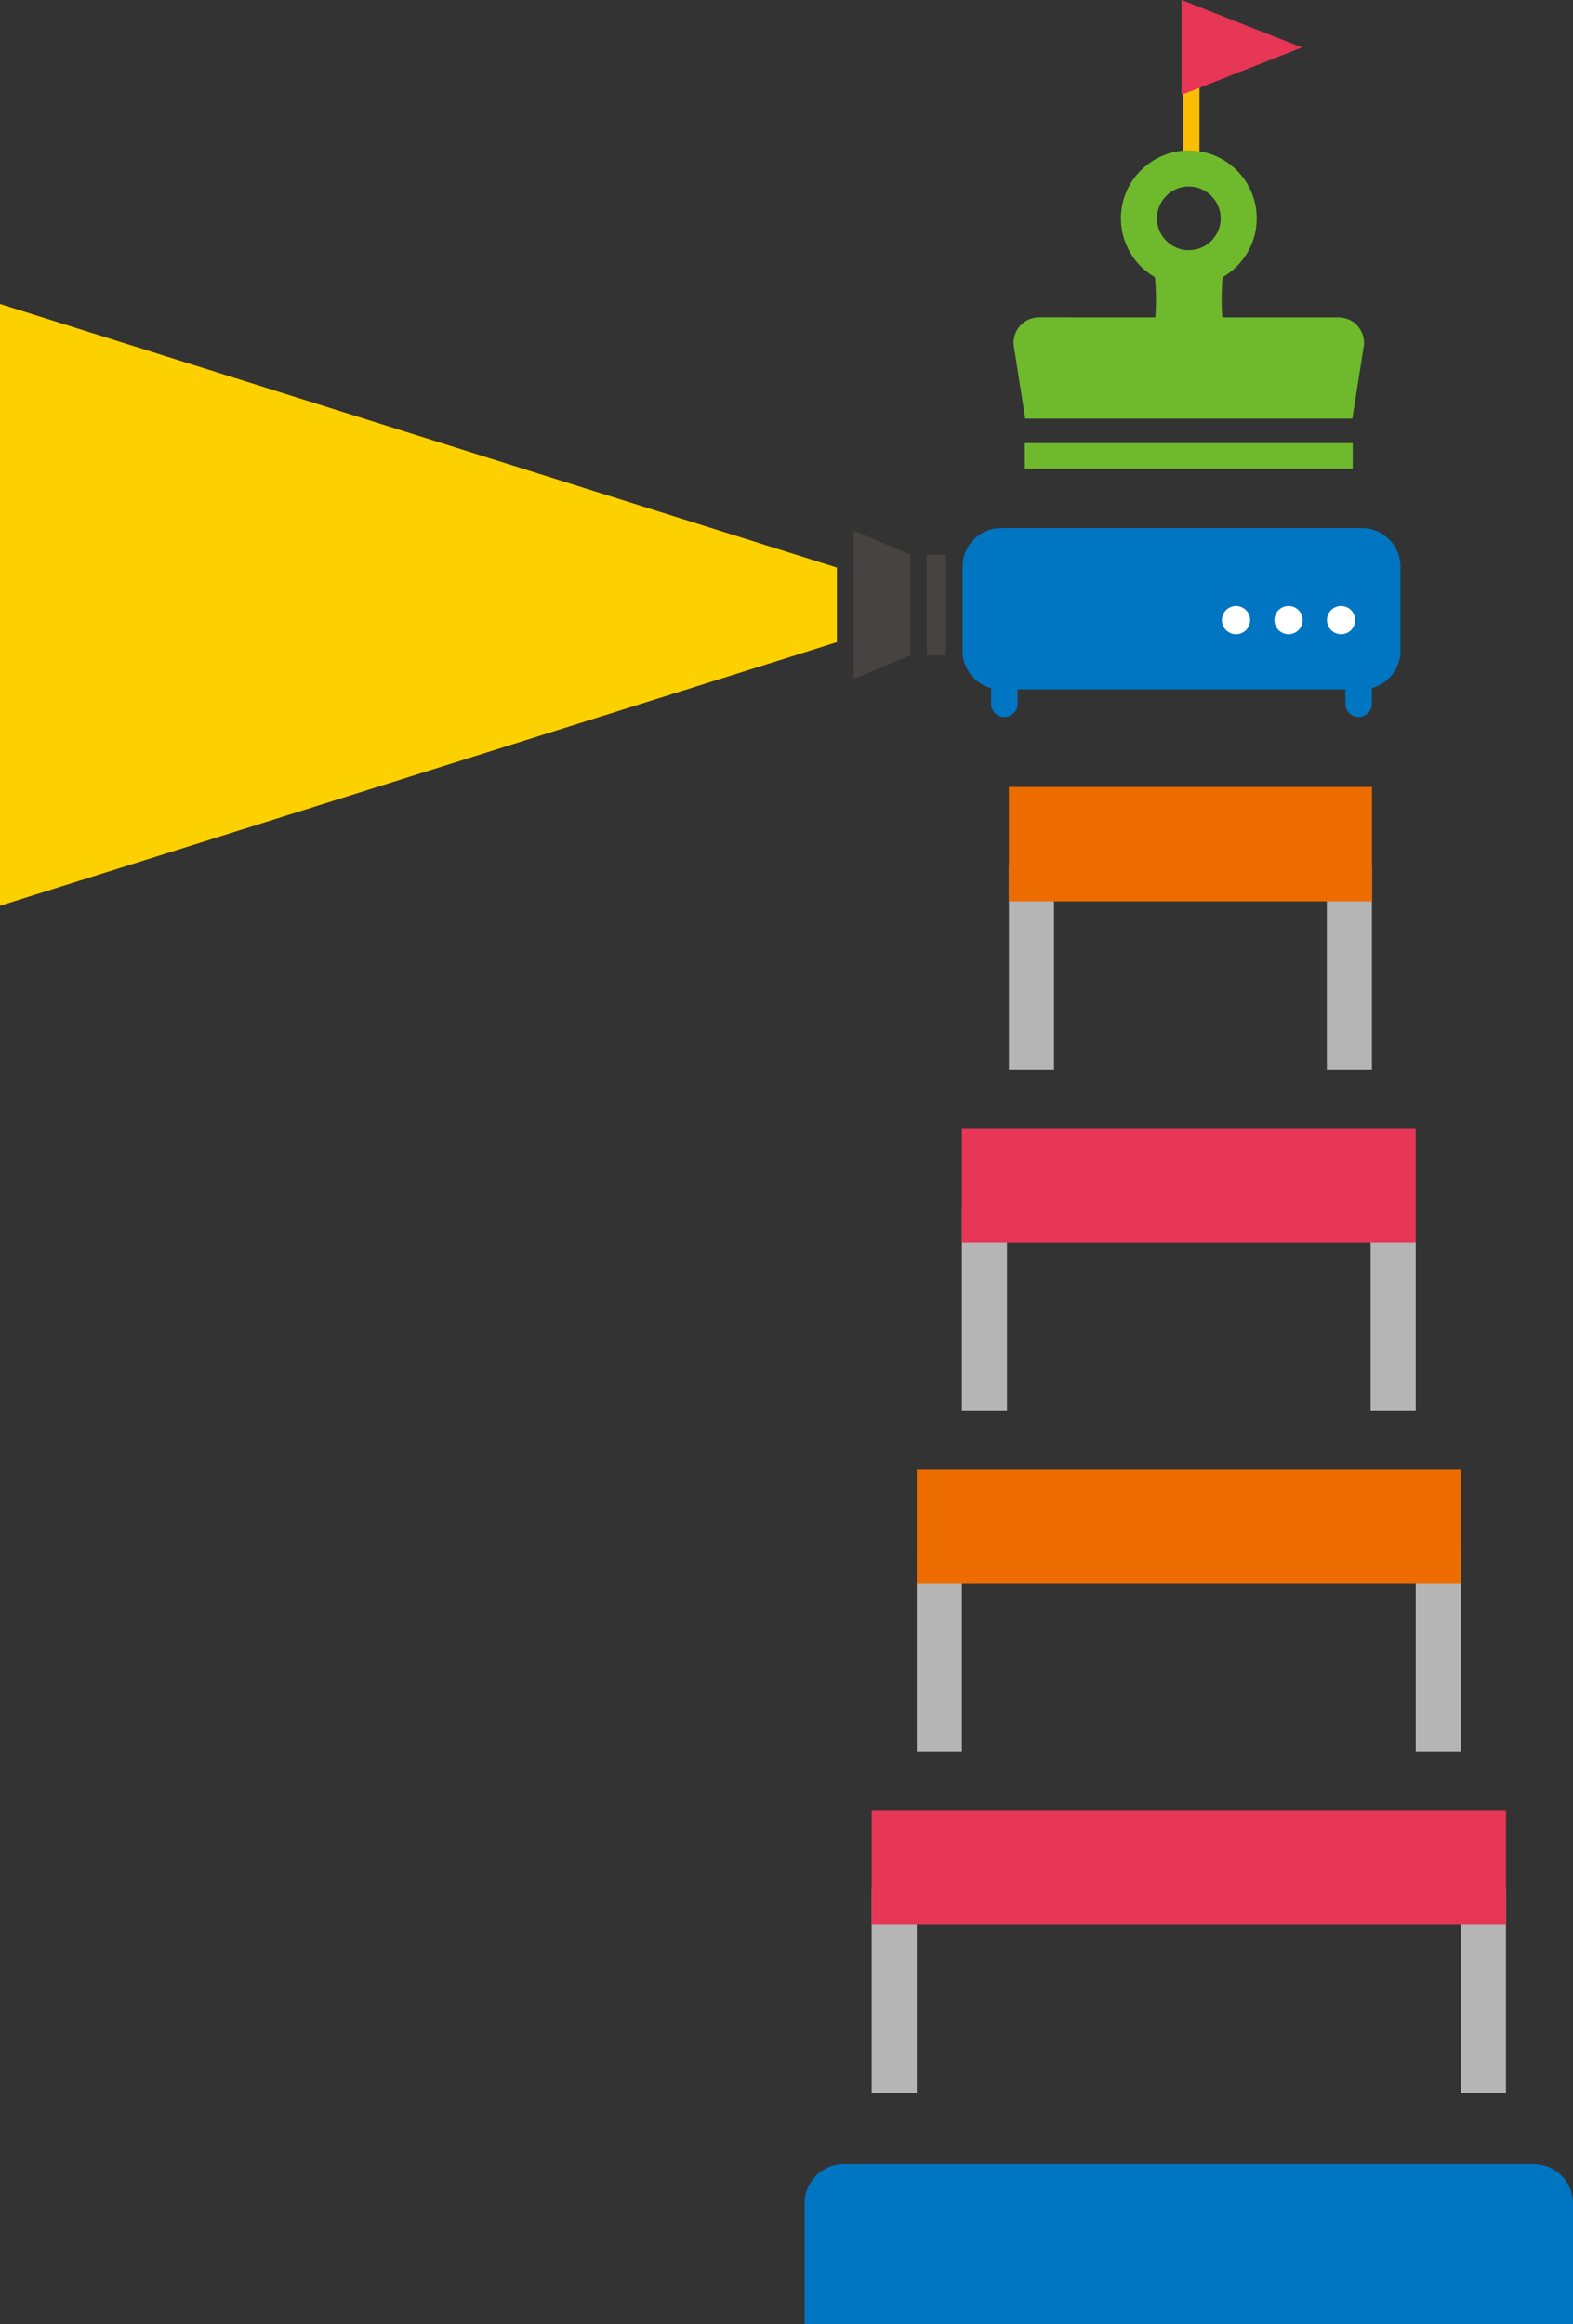 <?xml version="1.0" encoding="utf-8"?>
<!-- Generator: Adobe Illustrator 15.0.0, SVG Export Plug-In . SVG Version: 6.00 Build 0)  -->
<!DOCTYPE svg PUBLIC "-//W3C//DTD SVG 1.1//EN" "http://www.w3.org/Graphics/SVG/1.1/DTD/svg11.dtd">
<svg version="1.1" id="レイヤー_1" xmlns="http://www.w3.org/2000/svg" xmlns:xlink="http://www.w3.org/1999/xlink" x="0px"
	 y="0px" width="106.044px" height="156.656px" viewBox="0 0 106.044 156.656" enable-background="new 0 0 106.044 156.656"
	 xml:space="preserve">
<rect x="0" y="0" width="106.044" height="156.656" fill="#333333" stroke="none"/>
<g>
	<defs>
		<rect id="SVGID_1_" width="106.044" height="156.656"/>
	</defs>
	<clipPath id="SVGID_2_">
		<use xlink:href="#SVGID_1_"  overflow="visible"/>
	</clipPath>
	
		<line clip-path="url(#SVGID_2_)" fill="none" stroke="#FABE00" stroke-width="1.095" stroke-miterlimit="10" x1="80.314" y1="11.416" x2="80.314" y2="0.669"/>
</g>
<polygon fill="#E73656" points="79.651,0 79.651,6.396 87.771,3.198 "/>
<g>
	<defs>
		<rect id="SVGID_3_" width="106.044" height="156.656"/>
	</defs>
	<clipPath id="SVGID_4_">
		<use xlink:href="#SVGID_3_"  overflow="visible"/>
	</clipPath>
	<path clip-path="url(#SVGID_4_)" fill="#6FBA2C" d="M80.143,19.296c-2.523,0-4.576-2.054-4.576-4.578
		c0.001-2.524,2.054-4.577,4.577-4.577c2.524,0.001,4.578,2.054,4.577,4.578C84.721,17.243,82.667,19.296,80.143,19.296
		 M80.144,12.571c-1.184,0-2.147,0.963-2.147,2.147c0,1.185,0.963,2.148,2.146,2.148c1.186,0,2.149-0.963,2.149-2.147
		S81.328,12.571,80.144,12.571"/>
	<path clip-path="url(#SVGID_4_)" fill="#6FBA2C" d="M91.167,28.219l0.782-4.957c0.092-1.003-0.699-1.868-1.707-1.868l-20.198-0.003
		c-1.009,0-1.799,0.865-1.708,1.868l0.781,4.957L91.167,28.219z"/>
	<path clip-path="url(#SVGID_4_)" fill="#6FBA2C" d="M82.732,23.223c-0.223-0.553-0.377-1.704-0.377-3.037
		c0-1.334,0.154-2.484,0.378-3.037l-5.18-0.001c0.224,0.553,0.378,1.704,0.377,3.037c0,1.334-0.154,2.484-0.378,3.037L82.732,23.223
		z"/>
	<rect x="69.088" y="29.869" clip-path="url(#SVGID_4_)" fill="#6FBA2C" width="22.105" height="1.718"/>
	<rect x="62.482" y="37.376" clip-path="url(#SVGID_4_)" fill="#474342" width="1.292" height="6.79"/>
	<polygon clip-path="url(#SVGID_4_)" fill="#474342" points="57.556,45.766 61.366,44.167 61.366,37.377 57.556,35.778 	"/>
	<polygon clip-path="url(#SVGID_4_)" fill="#FDD000" points="56.421,38.258 0,20.492 0,61.052 56.421,43.285 	"/>
	<path clip-path="url(#SVGID_4_)" fill="#0075C2" d="M94.41,43.879c0,1.425-1.166,2.591-2.591,2.591H67.482
		c-1.425,0-2.591-1.166-2.591-2.591v-5.692c0-1.426,1.166-2.592,2.591-2.592h24.337c1.425,0,2.591,1.166,2.591,2.592V43.879z"/>
	<path clip-path="url(#SVGID_4_)" fill="#0075C2" d="M66.815,44.607v2.835c0,0.492,0.4,0.891,0.893,0.891s0.892-0.399,0.892-0.891
		v-2.835H66.815z"/>
	<path clip-path="url(#SVGID_4_)" fill="#0075C2" d="M90.701,44.607v2.835c0,0.492,0.4,0.891,0.892,0.891
		c0.493,0,0.893-0.399,0.893-0.891v-2.835H90.701z"/>
	<path clip-path="url(#SVGID_4_)" fill="#FFFFFF" d="M84.277,41.799c0-0.526-0.426-0.952-0.951-0.952
		c-0.526,0-0.952,0.426-0.952,0.952s0.426,0.952,0.952,0.952C83.852,42.751,84.277,42.325,84.277,41.799"/>
	<path clip-path="url(#SVGID_4_)" fill="#FFFFFF" d="M87.819,41.799c0-0.526-0.426-0.952-0.952-0.952
		c-0.525,0-0.952,0.426-0.952,0.952s0.427,0.952,0.952,0.952C87.394,42.751,87.819,42.325,87.819,41.799"/>
	<path clip-path="url(#SVGID_4_)" fill="#FFFFFF" d="M91.361,41.799c0-0.526-0.426-0.952-0.952-0.952s-0.952,0.426-0.952,0.952
		s0.426,0.952,0.952,0.952S91.361,42.325,91.361,41.799"/>
	<path clip-path="url(#SVGID_4_)" fill="#0075C2" d="M106.044,156.656v-8.143c0-1.453-1.188-2.643-2.641-2.643H56.883
		c-1.453,0-2.642,1.189-2.642,2.643v8.143H106.044z"/>
	<rect x="68.014" y="58.352" clip-path="url(#SVGID_4_)" fill="#B5B5B6" width="3.041" height="13.756"/>
	<rect x="89.447" y="58.352" clip-path="url(#SVGID_4_)" fill="#B5B5B6" width="3.041" height="13.756"/>
	<rect x="68.014" y="53.045" clip-path="url(#SVGID_4_)" fill="#ED6C00" width="24.475" height="7.712"/>
	<rect x="64.846" y="81.345" clip-path="url(#SVGID_4_)" fill="#B5B5B6" width="3.041" height="13.756"/>
	<rect x="92.399" y="81.345" clip-path="url(#SVGID_4_)" fill="#B5B5B6" width="3.041" height="13.756"/>
	<rect x="64.846" y="76.038" clip-path="url(#SVGID_4_)" fill="#E73656" width="30.595" height="7.712"/>
	<rect x="61.805" y="104.337" clip-path="url(#SVGID_4_)" fill="#B5B5B6" width="3.041" height="13.756"/>
	<rect x="95.44" y="104.337" clip-path="url(#SVGID_4_)" fill="#B5B5B6" width="3.041" height="13.756"/>
	<rect x="61.805" y="99.03" clip-path="url(#SVGID_4_)" fill="#ED6C00" width="36.677" height="7.712"/>
	<rect x="58.764" y="127.329" clip-path="url(#SVGID_4_)" fill="#B5B5B6" width="3.041" height="13.756"/>
	<rect x="98.481" y="127.329" clip-path="url(#SVGID_4_)" fill="#B5B5B6" width="3.041" height="13.756"/>
	<rect x="58.764" y="122.022" clip-path="url(#SVGID_4_)" fill="#E73656" width="42.759" height="7.712"/>
</g>
</svg>
